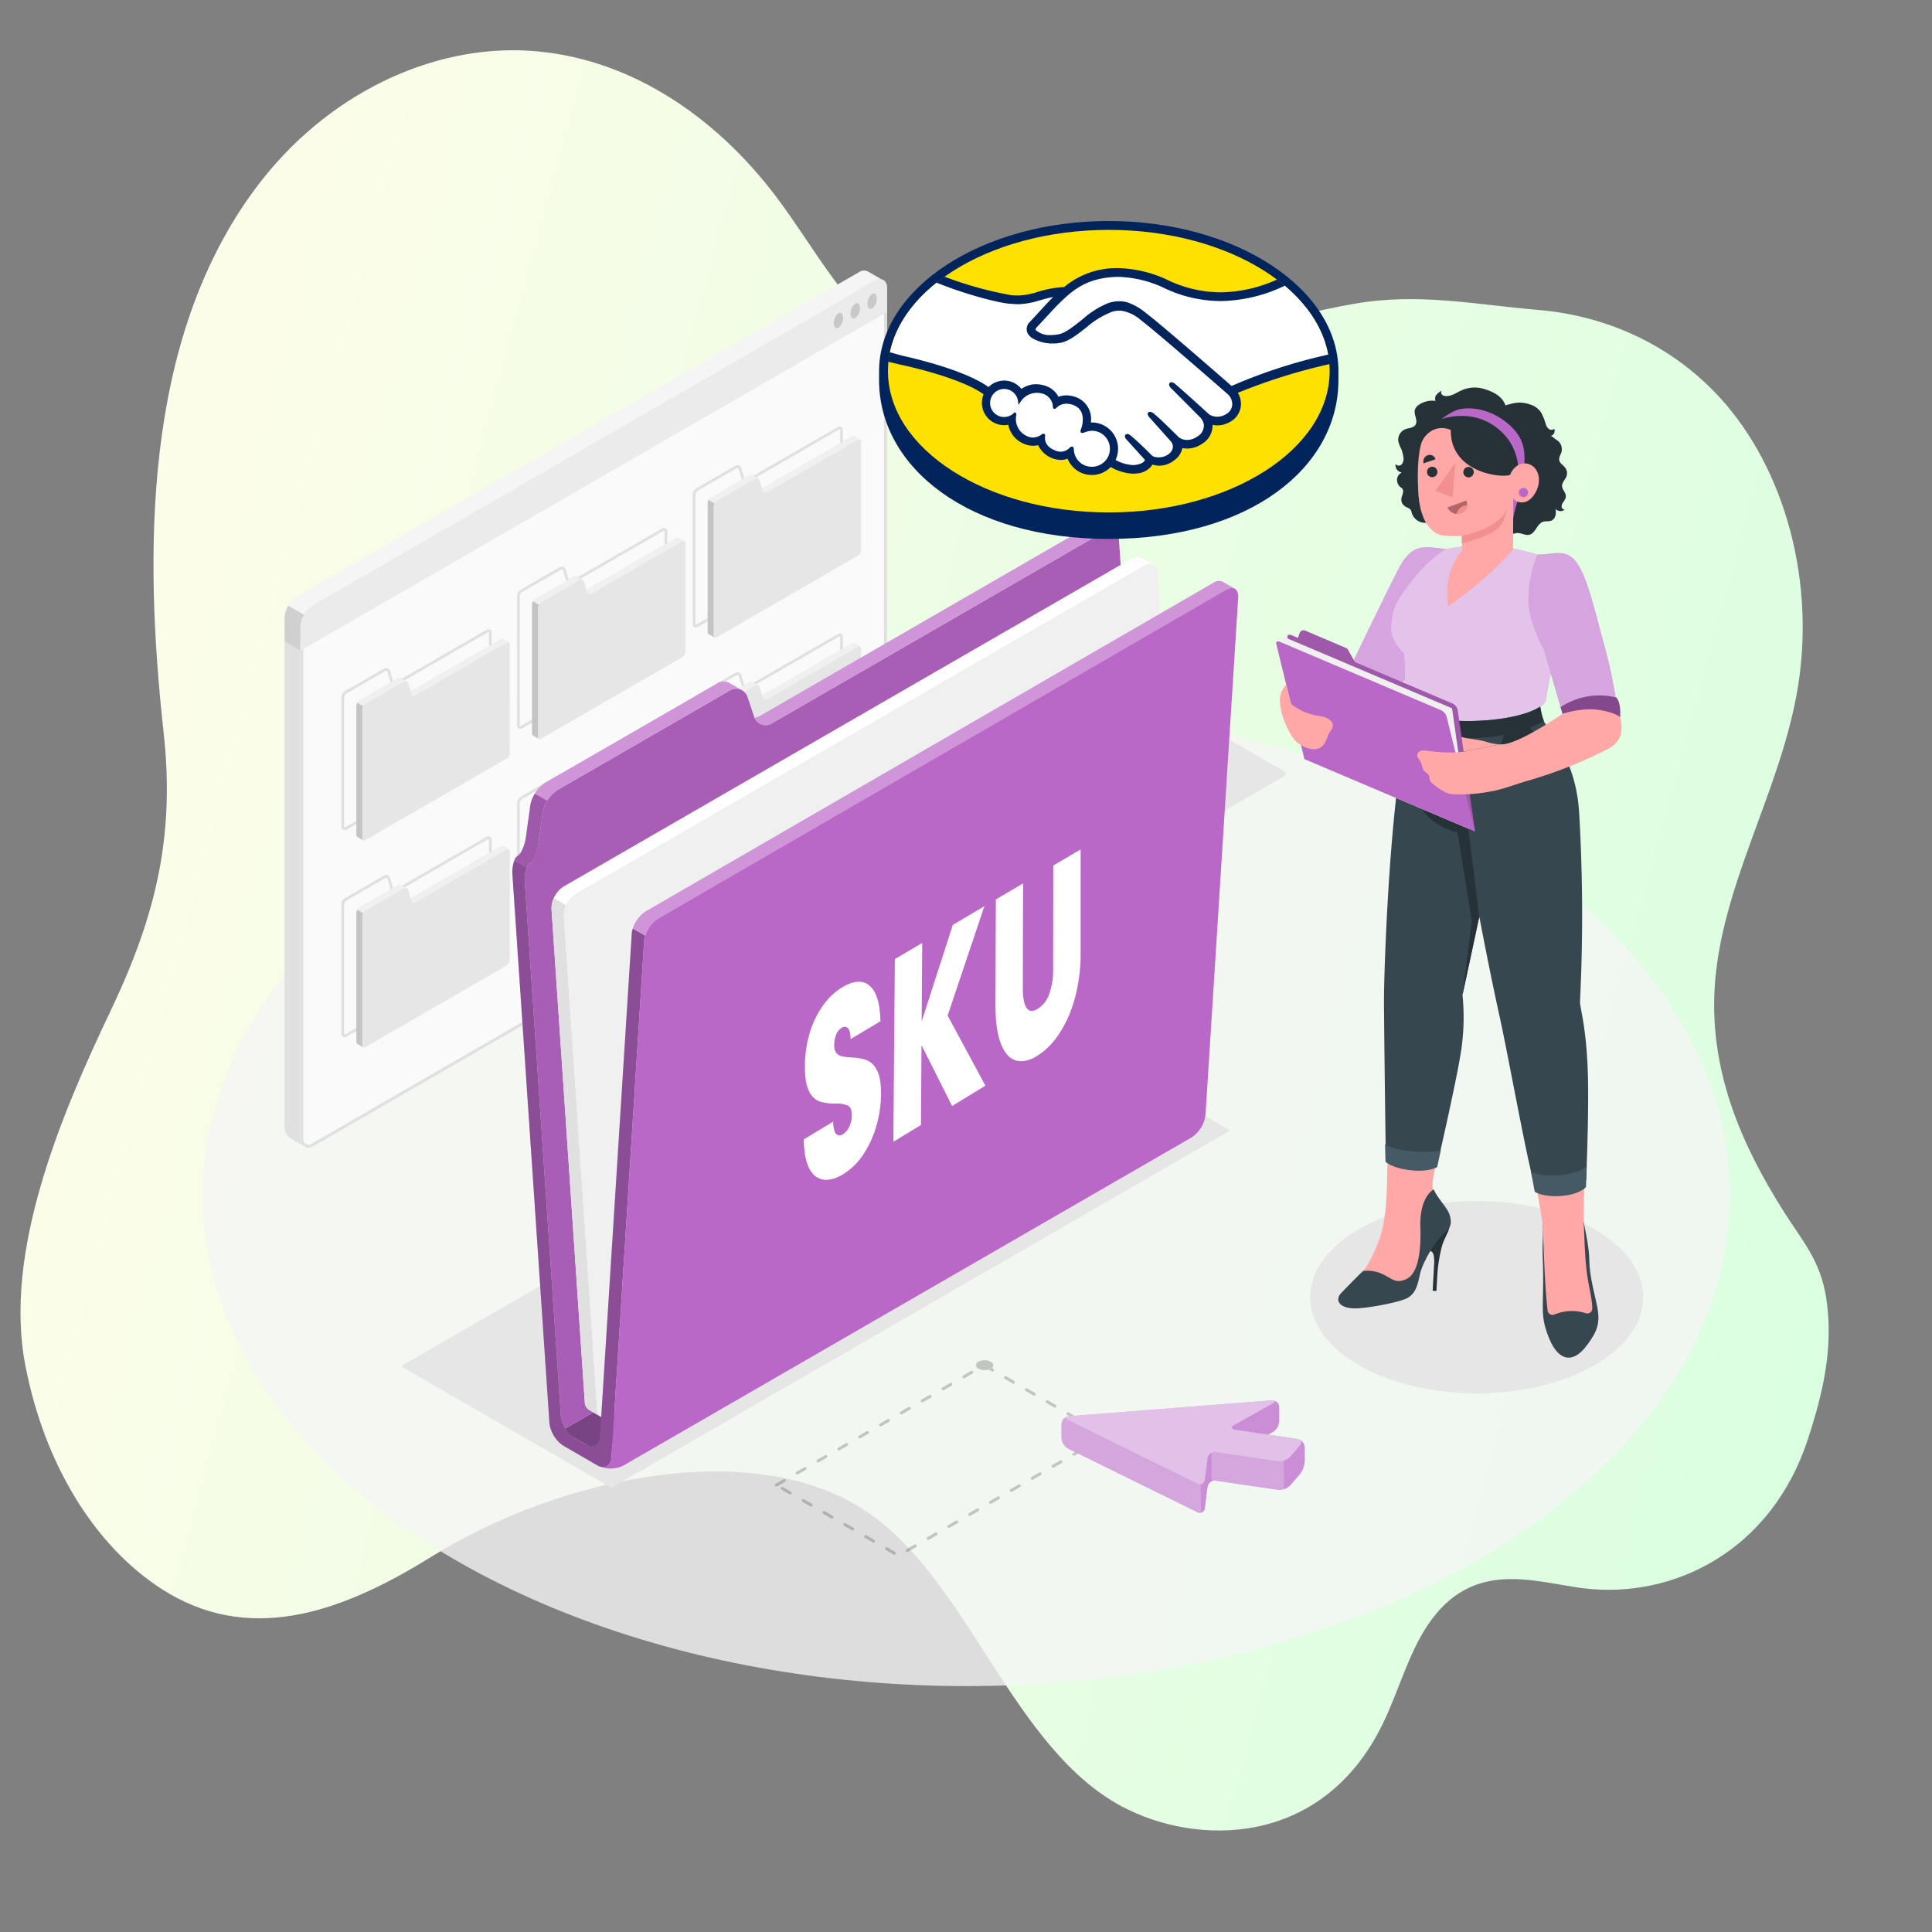 <?xml version="1.0" encoding="UTF-8"?> <svg xmlns="http://www.w3.org/2000/svg" xmlns:xlink="http://www.w3.org/1999/xlink" width="600" height="600" viewBox="0 0 600 600"><rect x="0" y="0" width="600" height="600" fill="#808080" stroke="none"/><defs><linearGradient id="linear-gradient" y1="0.5" x2="1" y2="0.5" gradientUnits="objectBoundingBox"><stop offset="0" stop-color="#dafee0"></stop><stop offset="1" stop-color="#fdfde9"></stop></linearGradient><clipPath id="clip-SKU_Duplicados"><rect width="600" height="600"></rect></clipPath></defs><g id="SKU_Duplicados" data-name="SKU Duplicados" clip-path="url(#clip-SKU_Duplicados)"><g id="Grupo_1070" data-name="Grupo 1070" transform="translate(-180.142 -9.608)"><path id="Trazado_1940" data-name="Trazado 1940" d="M711.378,370.7c-11.5-29.537-12.432-54.878-6.483-87.13,6.57-35.62,12.915-81.107-2.807-113.5-13.855-28.549-35.63-48.79-58.96-56.241-29.617-9.459-54.419,5.851-78.167,31.268C532.363,179.977,476,208.436,435.838,193c-35.089-13.487-61.023-58.424-98-67.131-25.5-6-63.526,3.559-71.731,45.585-2.151,11.02-2.067,23.032-5.552,33.3-8.063,23.761-28.491,21.5-43.787,23.643-27.626,3.875-53.318,26.09-55.315,62.751-.851,15.623-.255,29.833,5.818,43.736,4.767,10.914,11.867,15.345,19.756,22.628C203.9,373.1,220.3,392.53,225.737,419.137c6.233,30.529-3.521,62.8-1.043,94.19,2.792,35.366,21.82,67.081,46.736,83.03,19.012,12.168,40.982,15.573,61.929,11.779,19.086-3.457,36.889-4.314,55.369-12.869,22.67-10.495,43.9-25.463,66.544-36.415,22.217-10.745,46.585-20.051,69.405-11.609,17.053,6.308,30.927,21.724,46.068,33.547,25.52,19.926,56.325,29.973,85.879,23.977s57.364-29.082,70.936-63.084C749.558,486.567,731.308,421.875,711.378,370.7Z" transform="matrix(-0.966, -0.259, 0.259, -0.966, 822.155, 779.634)" fill="url(#linear-gradient)"></path><g id="Grupo_1151" data-name="Grupo 1151" transform="translate(230.271 49.664)"><g id="Floor" opacity="0.79"><ellipse id="Floor-2" data-name="Floor" cx="237.129" cy="152.37" rx="237.129" ry="152.37" transform="translate(12.871 178.834)" fill="#f5f5f5"></ellipse></g><g id="Shadows"><path id="Shadow" d="M226.54,210.113,295.332,170.4a3.322,3.322,0,0,1,3.008,0l50.17,28.964a.917.917,0,0,1,0,1.737l-68.792,39.717a3.328,3.328,0,0,1-3.008,0l-50.17-28.966A.916.916,0,0,1,226.54,210.113Z" fill="#e6e6e6"></path><path id="Shadow-2" data-name="Shadow" d="M139.732,421.978,74.39,384.253,266.57,273.3l65.343,37.725Z" fill="#e6e6e6"></path><path id="Shadow-3" data-name="Shadow" d="M371.9,341.689c-20.2,11.662-20.2,30.572,0,42.235s52.954,11.663,73.153,0,20.2-30.572,0-42.235S392.1,330.026,371.9,341.689Z" fill="#e6e6e6"></path></g><g id="Window"><g id="Window-2" data-name="Window"><g id="Window-3" data-name="Window"><g id="Grupo_1094" data-name="Grupo 1094"><path id="Trazado_2556" data-name="Trazado 2556" d="M225.3,48.961a1.59,1.59,0,0,0-.062-.351.083.083,0,0,0-.013-.075,1.294,1.294,0,0,0-.088-.339,1.727,1.727,0,0,0-.226-.489.665.665,0,0,0-.125-.2.559.559,0,0,0-.113-.138,1.167,1.167,0,0,0-.25-.251l-.026-.025a1.682,1.682,0,0,0-.326-.188,2.771,2.771,0,0,0-2.569.326L46.952,148.007a8.469,8.469,0,0,0-3.824,6.62l0,158.209v.032l0,.835a2.613,2.613,0,0,0,1.374,2.312c.055.036.114.058.168.094s.126.075.2.113a1.452,1.452,0,0,0,.327.112,2.157,2.157,0,0,0,.489.063,2.457,2.457,0,0,0,1.266-.364l.1-.057.009,0,3.644-2.1,170.8-98.675a8.446,8.446,0,0,0,3.823-6.62V49.438C225.329,49.275,225.317,49.111,225.3,48.961Z" fill="#fafafa"></path><path id="Trazado_2557" data-name="Trazado 2557" d="M223.2,47.645a1.125,1.125,0,0,1,.5.108.831.831,0,0,1,.112.059.7.7,0,0,0,.06.048.263.263,0,0,1,.066.067,1.03,1.03,0,0,0,.081.094l.028.039.028.036a.865.865,0,0,0,.071.126.794.794,0,0,1,.1.229q.011.036.024.072a.6.6,0,0,1,.033.1.941.941,0,0,0,.024.139,1.059,1.059,0,0,0,.032.14.688.688,0,0,1,.018.135c.011.126.022.262.022.4V208.574a7.548,7.548,0,0,1-3.36,5.816L50.24,313.064l-3.614,2.087-.037.02h0l-.1.056a1.618,1.618,0,0,1-.753.242h-.053a1.293,1.293,0,0,1-.288-.04.567.567,0,0,1-.11-.036c-.046-.023-.085-.046-.125-.071a1.3,1.3,0,0,0-.148-.08c-.023-.015-.046-.029-.07-.042a1.677,1.677,0,0,1-.888-1.492l0-.871,0-158.209a7.547,7.547,0,0,1,3.36-5.816L221.965,48.038a2.6,2.6,0,0,1,1.236-.393m0-.929a3.476,3.476,0,0,0-1.7.515L46.952,148.007a8.469,8.469,0,0,0-3.824,6.62l0,158.209v.032l0,.836a2.612,2.612,0,0,0,1.374,2.311c.055.036.114.058.168.094s.126.075.2.113a1.452,1.452,0,0,0,.327.112,2.157,2.157,0,0,0,.489.063h.053a2.5,2.5,0,0,0,1.213-.364l.1-.058.009,0,3.644-2.1,170.8-98.675a8.446,8.446,0,0,0,3.823-6.62V49.438c0-.163-.012-.327-.025-.477a1.59,1.59,0,0,0-.062-.351.083.083,0,0,0-.013-.075,1.294,1.294,0,0,0-.088-.339,1.727,1.727,0,0,0-.226-.489.665.665,0,0,0-.125-.2.559.559,0,0,0-.113-.138,1.167,1.167,0,0,0-.25-.251l-.026-.025a1.705,1.705,0,0,0-.325-.188,2.027,2.027,0,0,0-.875-.189Z" fill="#e0e0e0"></path></g><path id="Trazado_2558" data-name="Trazado 2558" d="M44.5,316.012l-.2-.109-4.027-2.332a4.054,4.054,0,0,1-1.986-2.962,3.614,3.614,0,0,1-.046-.555V159.178l4.887,2.859V313.7c0,.064,0,.137,0,.137a2.577,2.577,0,0,0,1.352,2.159Z" fill="#e0e0e0"></path><g id="Grupo_1095" data-name="Grupo 1095"><path id="Trazado_2559" data-name="Trazado 2559" d="M224.075,46.9a2.773,2.773,0,0,0-2.57.326L46.952,148.007a8.469,8.469,0,0,0-3.824,6.62v7.41l-4.877-2.859v-7.322a8.43,8.43,0,0,1,3.811-6.607L216.628,44.473a2.658,2.658,0,0,1,2.771-.226C220.088,44.661,223.261,46.479,224.075,46.9Z" fill="#f5f5f5"></path><path id="Trazado_2560" data-name="Trazado 2560" d="M225.321,49.412c-.015-2.413-1.717-3.388-3.817-2.176L46.95,148.011a8.445,8.445,0,0,0-3.82,6.616l0,7.415L225.321,56.87Z" fill="#ebebeb"></path><path id="Trazado_2561" data-name="Trazado 2561" d="M38.245,159.194l0-7.34a7.885,7.885,0,0,1,1.162-3.82l4.865,2.8a7.719,7.719,0,0,0-1.141,3.8l-.006,7.408Z" opacity="0.15"></path></g><g id="Grupo_1096" data-name="Grupo 1096" opacity="0.15"><path id="Trazado_2562" data-name="Trazado 2562" d="M210.265,57.257a3.831,3.831,0,0,0-1.451,3.073c0,1.234.65,1.859,1.451,1.4a3.827,3.827,0,0,0,1.452-3.072C211.717,57.419,211.067,56.794,210.265,57.257Z"></path><path id="Trazado_2563" data-name="Trazado 2563" d="M215.491,54.235a3.826,3.826,0,0,0-1.452,3.072c0,1.234.65,1.86,1.452,1.4a3.831,3.831,0,0,0,1.451-3.073C216.942,54.4,216.292,53.772,215.491,54.235Z"></path><path id="Trazado_2564" data-name="Trazado 2564" d="M220.716,51.212a3.83,3.83,0,0,0-1.451,3.073c0,1.234.65,1.859,1.451,1.4a3.827,3.827,0,0,0,1.452-3.072C222.168,51.374,221.518,50.749,220.716,51.212Z"></path></g></g></g><g id="Folders"><path id="Trazado_2565" data-name="Trazado 2565" d="M56.9,282.075a1.009,1.009,0,0,1-1.006-1.008V240.884a2.4,2.4,0,0,1,.343-1.174,2.471,2.471,0,0,1,.841-.881L69.1,231.892a1.277,1.277,0,0,1,1.294-.04,1.346,1.346,0,0,1,.625.8l.971,3.239a.489.489,0,0,0,.268.328.48.48,0,0,0,.415-.056l28.27-16.308a1.126,1.126,0,0,1,1.023-.115l.13.07a1.1,1.1,0,0,1,.464.974V254.5a2.591,2.591,0,0,1-1.188,2.057L57.4,281.939A1,1,0,0,1,56.9,282.075Zm12.892-49.531a.536.536,0,0,0-.27.082L57.506,239.56a1.639,1.639,0,0,0-.535.576,1.57,1.57,0,0,0-.228.748v40.183a.153.153,0,0,0,.079.138.157.157,0,0,0,.158,0l43.966-25.381a1.744,1.744,0,0,0,.764-1.323v-33.72a.373.373,0,0,0-.064-.255l-.053-.028a.77.77,0,0,0-.227.087L73.1,236.894a1.274,1.274,0,0,1-1.918-.762l-.971-3.239a.5.5,0,0,0-.216-.3A.4.4,0,0,0,69.793,232.544Z" fill="#e0e0e0"></path><g id="Folder"><g id="Grupo_1098" data-name="Grupo 1098"><path id="Trazado_2566" data-name="Trazado 2566" d="M108.189,224.394a.7.7,0,0,0-.268-.618h0l-.011-.006-.02-.012-1.821-1.053h0l0,0h0a.687.687,0,0,0-.686.069L77.421,238.9l-.754-2.513a.918.918,0,0,0-.408-.54l.006,0-1.839-1.061v.006a.867.867,0,0,0-.894.023l-12.015,6.935a2.157,2.157,0,0,0-.977,1.692v40.066a.7.7,0,0,0,.267.617l0,0,.019.011.008,0,1.819,1.049.02.012.014.008v0a.7.7,0,0,0,.665-.078L107.212,259.8a2.156,2.156,0,0,0,.977-1.691Z" fill="#e6e6e6"></path><g id="Grupo_1097" data-name="Grupo 1097"><path id="Trazado_2567" data-name="Trazado 2567" d="M76.239,235.831a.873.873,0,0,0-.875.041L63.35,242.806a2.074,2.074,0,0,0-.691.731l-1.831-1.06a1.95,1.95,0,0,1,.69-.731l12.014-6.935a.873.873,0,0,1,.894-.022v-.005Z" fill="#f0f0f0"></path><path id="Trazado_2568" data-name="Trazado 2568" d="M107.852,223.736a.725.725,0,0,0-.641.1L78.941,240.14a.853.853,0,0,1-1.3-.519l-.217-.722,27.958-16.129a.871.871,0,0,1,.433-.131.508.508,0,0,1,.253.064h0Z" fill="#f0f0f0"></path></g><path id="Trazado_2569" data-name="Trazado 2569" d="M62.51,285.057a.549.549,0,0,0,.1.1l-1.773-1.019-.009-.005-.018-.013a.518.518,0,0,1-.167-.19.5.5,0,0,1-.045-.112.94.94,0,0,1-.05-.316l0-40.067a1.163,1.163,0,0,1,0-.118,2.283,2.283,0,0,1,.041-.243c.009-.041.022-.081.031-.122a2.751,2.751,0,0,1,.15-.361.87.87,0,0,1,.063-.117l1.831,1.06a2,2,0,0,0-.284.961v40.067a1.048,1.048,0,0,0,.014.171.612.612,0,0,0,.018.1c0,.018.009.032.013.05s.018.045.027.063A.435.435,0,0,0,62.51,285.057Z" opacity="0.15"></path></g></g><path id="Trazado_2570" data-name="Trazado 2570" d="M111.447,250.583a1.011,1.011,0,0,1-1.006-1.008V209.391a2.4,2.4,0,0,1,.343-1.173,2.468,2.468,0,0,1,.842-.882l12.019-6.937a1.274,1.274,0,0,1,1.294-.04,1.356,1.356,0,0,1,.625.8l.97,3.239a.489.489,0,0,0,.268.328.479.479,0,0,0,.416-.056l28.269-16.309a1.123,1.123,0,0,1,1.025-.113l.129.069a1.108,1.108,0,0,1,.463.973v33.721a2.592,2.592,0,0,1-1.188,2.057l-43.966,25.38A1,1,0,0,1,111.447,250.583Zm12.892-49.531a.537.537,0,0,0-.27.081l-12.016,6.935a1.629,1.629,0,0,0-.536.575,1.57,1.57,0,0,0-.228.748v40.184a.158.158,0,0,0,.237.137l43.966-25.38a1.744,1.744,0,0,0,.764-1.323V189.288a.374.374,0,0,0-.064-.254l-.051-.027a.685.685,0,0,0-.229.086L127.642,205.4a1.275,1.275,0,0,1-1.919-.762l-.971-3.239a.5.5,0,0,0-.215-.3A.4.4,0,0,0,124.339,201.052Z" fill="#e0e0e0"></path><g id="Folder-2" data-name="Folder"><g id="Grupo_1100" data-name="Grupo 1100"><path id="Trazado_2571" data-name="Trazado 2571" d="M162.735,192.9a.694.694,0,0,0-.268-.618h0l-.011-.006-.021-.012-1.82-1.053h0l0,0h0a.687.687,0,0,0-.687.07l-27.958,16.128-.755-2.513a.912.912,0,0,0-.408-.54l.006,0-1.838-1.061v.006a.873.873,0,0,0-.9.023l-12.015,6.936a2.158,2.158,0,0,0-.977,1.691v40.067a.7.7,0,0,0,.266.616l0,0,.019.011.008.005L117.2,253.7l.02.011.015.009v0a.7.7,0,0,0,.665-.078l43.862-25.324a2.161,2.161,0,0,0,.977-1.692Z" fill="#e6e6e6"></path><g id="Grupo_1099" data-name="Grupo 1099"><path id="Trazado_2572" data-name="Trazado 2572" d="M130.785,204.339a.873.873,0,0,0-.875.04L117.9,211.313a2.08,2.08,0,0,0-.69.731l-1.832-1.06a1.973,1.973,0,0,1,.69-.731l12.015-6.934a.871.871,0,0,1,.893-.022v0Z" fill="#f0f0f0"></path><path id="Trazado_2573" data-name="Trazado 2573" d="M162.4,192.243a.732.732,0,0,0-.641.1l-28.269,16.309a.853.853,0,0,1-1.3-.519l-.216-.721,27.958-16.129a.865.865,0,0,1,.433-.131.5.5,0,0,1,.252.063h.005Z" fill="#f0f0f0"></path></g><path id="Trazado_2574" data-name="Trazado 2574" d="M117.057,253.564a.494.494,0,0,0,.1.1l-1.774-1.02-.008,0-.019-.013a.543.543,0,0,1-.166-.19.447.447,0,0,1-.046-.113.962.962,0,0,1-.049-.316l0-40.067a.917.917,0,0,1,0-.117,2.34,2.34,0,0,1,.04-.244c.009-.04.023-.081.032-.122a2.789,2.789,0,0,1,.149-.36.884.884,0,0,1,.063-.118l1.832,1.06a1.987,1.987,0,0,0-.284.961v40.068a1.059,1.059,0,0,0,.013.171.834.834,0,0,0,.018.1l.014.049c.009.023.018.046.027.064A.391.391,0,0,0,117.057,253.564Z" opacity="0.15"></path></g></g><path id="Trazado_2575" data-name="Trazado 2575" d="M165.994,219.09a1.017,1.017,0,0,1-.5-.136,1,1,0,0,1-.5-.871V177.9a2.4,2.4,0,0,1,.343-1.174,2.471,2.471,0,0,1,.841-.881l12.019-6.937a1.274,1.274,0,0,1,1.294-.04,1.344,1.344,0,0,1,.625.8l.971,3.238a.484.484,0,0,0,.268.328.47.47,0,0,0,.415-.056l28.27-16.308a1.123,1.123,0,0,1,1.023-.115l.131.07a1.111,1.111,0,0,1,.462.974v33.72a2.589,2.589,0,0,1-1.188,2.057L166.5,218.954A1,1,0,0,1,165.994,219.09Zm12.892-49.531a.54.54,0,0,0-.271.082L166.6,176.576a1.62,1.62,0,0,0-.536.575,1.558,1.558,0,0,0-.229.748v40.184a.159.159,0,0,0,.238.137l43.966-25.381a1.744,1.744,0,0,0,.764-1.323V157.8a.364.364,0,0,0-.065-.254l-.051-.028a.729.729,0,0,0-.229.087l-28.27,16.308a1.272,1.272,0,0,1-1.918-.762l-.972-3.239a.5.5,0,0,0-.215-.3A.4.4,0,0,0,178.886,169.559Z" fill="#e0e0e0"></path><g id="Folder-3" data-name="Folder"><g id="Grupo_1102" data-name="Grupo 1102"><path id="Trazado_2576" data-name="Trazado 2576" d="M217.282,161.409a.7.7,0,0,0-.268-.618h0l-.011-.006-.021-.012-1.82-1.053h0l0,0h0a.689.689,0,0,0-.687.069l-27.958,16.129-.754-2.514a.922.922,0,0,0-.408-.54l0,0-1.838-1.061v.006a.867.867,0,0,0-.894.023l-12.015,6.935a2.159,2.159,0,0,0-.977,1.692v40.067a.7.7,0,0,0,.267.616l0,0,.019.011.008,0,1.819,1.049.02.012.014.008v0a.7.7,0,0,0,.665-.078L216.3,196.819a2.159,2.159,0,0,0,.977-1.692Z" fill="#e6e6e6"></path><g id="Grupo_1101" data-name="Grupo 1101"><path id="Trazado_2577" data-name="Trazado 2577" d="M185.332,172.846a.873.873,0,0,0-.875.041l-12.014,6.934a2.074,2.074,0,0,0-.691.731l-1.832-1.06a1.96,1.96,0,0,1,.691-.731l12.014-6.934a.869.869,0,0,1,.893-.023v0Z" fill="#f0f0f0"></path><path id="Trazado_2578" data-name="Trazado 2578" d="M216.944,160.751a.73.73,0,0,0-.64.095l-28.27,16.309a.854.854,0,0,1-1.3-.519l-.216-.722,27.958-16.129a.868.868,0,0,1,.433-.131.508.508,0,0,1,.253.064h0Z" fill="#f0f0f0"></path></g><path id="Trazado_2579" data-name="Trazado 2579" d="M171.6,222.072a.523.523,0,0,0,.1.1l-1.773-1.02-.009-.005-.018-.013a.546.546,0,0,1-.212-.3.935.935,0,0,1-.05-.316l0-40.067a1.164,1.164,0,0,1,0-.118,2.282,2.282,0,0,1,.041-.243c.009-.041.022-.081.031-.122a2.889,2.889,0,0,1,.149-.361,1,1,0,0,1,.063-.117l1.832,1.06a1.984,1.984,0,0,0-.284.961V221.58a1.2,1.2,0,0,0,.013.172.778.778,0,0,0,.018.094l.014.05c.009.022.018.045.027.063A.408.408,0,0,0,171.6,222.072Z" opacity="0.15"></path></g></g></g><g id="Folders-2" data-name="Folders"><path id="Trazado_2580" data-name="Trazado 2580" d="M56.9,217.795a1.011,1.011,0,0,1-.5-.136,1,1,0,0,1-.5-.871V176.6a2.4,2.4,0,0,1,.343-1.174,2.483,2.483,0,0,1,.841-.882L69.1,167.612a1.277,1.277,0,0,1,1.294-.041,1.35,1.35,0,0,1,.625.8l.971,3.238a.484.484,0,0,0,.268.328.472.472,0,0,0,.415-.056l28.27-16.309a1.118,1.118,0,0,1,1.024-.113l.129.069a1.1,1.1,0,0,1,.464.974v33.72a2.589,2.589,0,0,1-1.188,2.057L57.4,217.659A1.014,1.014,0,0,1,56.9,217.795Zm12.892-49.531a.545.545,0,0,0-.27.081L57.506,175.28a1.635,1.635,0,0,0-.535.575,1.57,1.57,0,0,0-.228.749v40.184a.15.15,0,0,0,.079.136.148.148,0,0,0,.158,0l43.966-25.38a1.745,1.745,0,0,0,.764-1.323V156.5a.377.377,0,0,0-.064-.254l-.053-.028a.7.7,0,0,0-.228.086L73.1,172.614a1.273,1.273,0,0,1-1.918-.762l-.971-3.239a.508.508,0,0,0-.216-.3A.4.4,0,0,0,69.793,168.264Z" fill="#e0e0e0"></path><g id="Folder-4" data-name="Folder"><g id="Grupo_1104" data-name="Grupo 1104"><path id="Trazado_2581" data-name="Trazado 2581" d="M108.189,160.114a.7.7,0,0,0-.268-.618h0l-.011-.006-.02-.012-1.821-1.053h0l0,0h0a.687.687,0,0,0-.686.069L77.421,174.619l-.754-2.513a.918.918,0,0,0-.408-.54l.006,0L74.426,170.5v.006a.867.867,0,0,0-.894.023l-12.015,6.935a2.157,2.157,0,0,0-.977,1.692v40.066a.7.7,0,0,0,.267.617l0,0,.019.011.008,0,1.819,1.049.02.012.014.008v0a.7.7,0,0,0,.665-.078l43.862-25.324a2.157,2.157,0,0,0,.977-1.691Z" fill="#e6e6e6"></path><g id="Grupo_1103" data-name="Grupo 1103"><path id="Trazado_2582" data-name="Trazado 2582" d="M76.239,171.551a.873.873,0,0,0-.875.041L63.35,178.526a2.074,2.074,0,0,0-.691.731l-1.831-1.06a1.95,1.95,0,0,1,.69-.731l12.014-6.935a.873.873,0,0,1,.894-.022V170.5Z" fill="#f0f0f0"></path><path id="Trazado_2583" data-name="Trazado 2583" d="M107.852,159.456a.727.727,0,0,0-.641.094l-28.27,16.31a.853.853,0,0,1-1.3-.519l-.217-.722,27.958-16.129a.871.871,0,0,1,.433-.131.518.518,0,0,1,.253.063h0Z" fill="#f0f0f0"></path></g><path id="Trazado_2584" data-name="Trazado 2584" d="M62.51,220.777a.548.548,0,0,0,.1.1l-1.773-1.019-.009,0-.018-.013a.519.519,0,0,1-.167-.19.5.5,0,0,1-.045-.112.94.94,0,0,1-.05-.316l0-40.067a1.164,1.164,0,0,1,0-.118,2.284,2.284,0,0,1,.041-.243c.009-.041.022-.082.031-.122a2.751,2.751,0,0,1,.15-.361.87.87,0,0,1,.063-.117l1.831,1.06a2,2,0,0,0-.284.961v40.067a1.048,1.048,0,0,0,.014.171.612.612,0,0,0,.018.1c0,.018.009.032.013.05s.018.045.027.063A.434.434,0,0,0,62.51,220.777Z" opacity="0.15"></path></g></g><path id="Trazado_2585" data-name="Trazado 2585" d="M111.447,186.3a1.009,1.009,0,0,1-1.006-1.007V145.111a2.4,2.4,0,0,1,.344-1.173,2.458,2.458,0,0,1,.841-.882l12.019-6.937a1.277,1.277,0,0,1,1.293-.041,1.355,1.355,0,0,1,.626.8l.97,3.238a.432.432,0,0,0,.684.273l28.269-16.309a1.127,1.127,0,0,1,1.024-.114l.131.07a1.112,1.112,0,0,1,.462.973v33.721a2.592,2.592,0,0,1-1.188,2.057L111.95,186.167A1.012,1.012,0,0,1,111.447,186.3Zm12.892-49.531a.536.536,0,0,0-.27.082l-12.016,6.935a1.629,1.629,0,0,0-.536.575,1.57,1.57,0,0,0-.228.748v40.184a.158.158,0,0,0,.238.137l43.965-25.38a1.747,1.747,0,0,0,.764-1.323V125.008a.366.366,0,0,0-.064-.254l-.051-.027a.685.685,0,0,0-.229.086l-28.27,16.309a1.329,1.329,0,0,1-1.151.11,1.314,1.314,0,0,1-.768-.872l-.971-3.239a.5.5,0,0,0-.215-.3A.4.4,0,0,0,124.339,136.771Z" fill="#e0e0e0"></path><g id="Folder-5" data-name="Folder"><g id="Grupo_1106" data-name="Grupo 1106"><path id="Trazado_2586" data-name="Trazado 2586" d="M162.735,128.621a.694.694,0,0,0-.268-.618h0l-.011-.006-.021-.012-1.82-1.053h0l0,0h0a.687.687,0,0,0-.687.07l-27.958,16.128-.755-2.513a.912.912,0,0,0-.408-.54l.006,0-1.838-1.061v.006a.871.871,0,0,0-.9.023l-12.015,6.936a2.158,2.158,0,0,0-.977,1.691v40.067a.7.7,0,0,0,.266.616l0,0,.019.011.008.005,1.819,1.049.02.011.015.009v0a.7.7,0,0,0,.665-.078l43.862-25.324a2.16,2.16,0,0,0,.977-1.692Z" fill="#e6e6e6"></path><g id="Grupo_1105" data-name="Grupo 1105"><path id="Trazado_2587" data-name="Trazado 2587" d="M130.785,140.059a.873.873,0,0,0-.875.04L117.9,147.033a2.08,2.08,0,0,0-.69.731l-1.832-1.06a1.973,1.973,0,0,1,.69-.731l12.015-6.934a.874.874,0,0,1,.893-.023v0Z" fill="#f0f0f0"></path><path id="Trazado_2588" data-name="Trazado 2588" d="M162.4,127.963a.732.732,0,0,0-.641.1l-28.269,16.309a.853.853,0,0,1-1.3-.519l-.216-.721L159.926,127a.865.865,0,0,1,.433-.131.5.5,0,0,1,.252.063h.005Z" fill="#f0f0f0"></path></g><path id="Trazado_2589" data-name="Trazado 2589" d="M117.057,189.284a.494.494,0,0,0,.1.1l-1.774-1.02s0,0-.008,0l-.019-.013a.543.543,0,0,1-.166-.19.447.447,0,0,1-.046-.113.962.962,0,0,1-.049-.316l0-40.067a.909.909,0,0,1,0-.117,2.34,2.34,0,0,1,.04-.244c.009-.04.023-.081.032-.122a2.8,2.8,0,0,1,.149-.361.937.937,0,0,1,.063-.117l1.832,1.06a1.987,1.987,0,0,0-.284.961v40.067a1.063,1.063,0,0,0,.013.172.8.8,0,0,0,.018.1l.014.049c.009.023.018.045.027.063A.383.383,0,0,0,117.057,189.284Z" opacity="0.15"></path></g></g><path id="Trazado_2590" data-name="Trazado 2590" d="M165.994,154.81a1.009,1.009,0,0,1-1.006-1.007V113.619a2.391,2.391,0,0,1,.343-1.174,2.463,2.463,0,0,1,.841-.881l12.019-6.937a1.272,1.272,0,0,1,1.294-.041,1.349,1.349,0,0,1,.625.8l.971,3.238a.431.431,0,0,0,.683.272l28.27-16.309a1.118,1.118,0,0,1,1.024-.113l.13.069a1.111,1.111,0,0,1,.462.974v33.72a2.589,2.589,0,0,1-1.188,2.057L166.5,154.674A1,1,0,0,1,165.994,154.81Zm12.892-49.531a.545.545,0,0,0-.27.081L166.6,112.295a1.632,1.632,0,0,0-.536.576,1.561,1.561,0,0,0-.229.748V153.8a.153.153,0,0,0,.08.137.152.152,0,0,0,.158,0l43.966-25.38a1.747,1.747,0,0,0,.764-1.324V93.516a.368.368,0,0,0-.064-.254l-.05-.027a.628.628,0,0,0-.231.085l-28.27,16.309a1.33,1.33,0,0,1-1.151.11,1.311,1.311,0,0,1-.767-.871l-.972-3.24a.5.5,0,0,0-.215-.3A.4.4,0,0,0,178.886,105.279Z" fill="#e0e0e0"></path><g id="Folder-6" data-name="Folder"><g id="Grupo_1108" data-name="Grupo 1108"><path id="Trazado_2591" data-name="Trazado 2591" d="M217.282,97.129a.7.7,0,0,0-.268-.618h0l-.011-.006-.021-.012-1.82-1.053h0l0,0h0a.689.689,0,0,0-.687.069l-27.958,16.129-.754-2.514a.922.922,0,0,0-.408-.54l0,0-1.838-1.061v.006a.867.867,0,0,0-.894.023l-12.015,6.935a2.157,2.157,0,0,0-.977,1.692V156.24a.7.7,0,0,0,.267.617l0,0,.019.011.008,0,1.819,1.049.02.012.014.008v0a.7.7,0,0,0,.665-.078L216.3,132.538a2.155,2.155,0,0,0,.977-1.691Z" fill="#e6e6e6"></path><g id="Grupo_1107" data-name="Grupo 1107"><path id="Trazado_2592" data-name="Trazado 2592" d="M185.332,108.566a.873.873,0,0,0-.875.041l-12.014,6.934a2.074,2.074,0,0,0-.691.731l-1.832-1.06a1.96,1.96,0,0,1,.691-.731l12.014-6.934a.869.869,0,0,1,.893-.023v0Z" fill="#f0f0f0"></path><path id="Trazado_2593" data-name="Trazado 2593" d="M216.944,96.471a.732.732,0,0,0-.64.094l-28.27,16.31a.854.854,0,0,1-1.3-.519l-.216-.722L214.472,95.5a.868.868,0,0,1,.433-.131.508.508,0,0,1,.253.064h0Z" fill="#f0f0f0"></path></g><path id="Trazado_2594" data-name="Trazado 2594" d="M171.6,157.792a.523.523,0,0,0,.1.1l-1.773-1.02-.009,0-.018-.014a.519.519,0,0,1-.167-.19.5.5,0,0,1-.045-.112.94.94,0,0,1-.05-.316l0-40.067a1.164,1.164,0,0,1,0-.118,2.282,2.282,0,0,1,.041-.243c.009-.041.022-.082.031-.122a2.888,2.888,0,0,1,.149-.361,1,1,0,0,1,.063-.117l1.832,1.06a1.984,1.984,0,0,0-.284.961V157.3a1.175,1.175,0,0,0,.013.171.757.757,0,0,0,.018.1l.014.05c.009.022.018.045.027.063A.408.408,0,0,0,171.6,157.792Z" opacity="0.15"></path></g></g></g></g><g id="Folder-7" data-name="Folder"><g id="Folder-8" data-name="Folder"><g id="Grupo_1115" data-name="Grupo 1115"><g id="Grupo_1109" data-name="Grupo 1109"><path id="Trazado_2595" data-name="Trazado 2595" d="M135.888,410.882l-11.531-6.657L308.851,297.707l11.53,6.658Z" fill="#ba68c8"></path><path id="Trazado_2596" data-name="Trazado 2596" d="M135.888,410.882l-11.531-6.657L308.851,297.707l11.53,6.658Z" opacity="0.35"></path></g><g id="Grupo_1110" data-name="Grupo 1110"><path id="Trazado_2597" data-name="Trazado 2597" d="M308.532,292.987a8.292,8.292,0,0,1-3.776,7.087l-163.86,94.6-4.135,2.385-11.279,6.51a9.256,9.256,0,0,1-1.448-4.06l-11.184-165.7a12.288,12.288,0,0,1-.01-1.448c.01-.133.019-.265.029-.388s.019-.237.028-.35.029-.218.047-.313c.019-.132.038-.265.067-.388.047-.265.1-.511.17-.747.019-.076.038-.142.057-.218.028-.094.056-.18.085-.265.019-.066.123-.331.151-.4a2.713,2.713,0,0,1,.975-1.315c1.069-.615,2.214-3.208,2.574-5.8l1.381-9.926a10.909,10.909,0,0,1,4.75-7.049l53.3-30.771a3.722,3.722,0,0,1,5.612,2.11l1.977,5.9a3.724,3.724,0,0,0,5.611,2.119l103.274-59.617c2.261-1.315,4.239-.256,4.419,2.346Z" fill="#ba68c8"></path><path id="Trazado_2598" data-name="Trazado 2598" d="M308.532,292.987a8.292,8.292,0,0,1-3.776,7.087l-163.86,94.6-4.135,2.385-11.279,6.51a9.256,9.256,0,0,1-1.448-4.06l-11.184-165.7a12.288,12.288,0,0,1-.01-1.448c.01-.133.019-.265.029-.388s.019-.237.028-.35.029-.218.047-.313c.019-.132.038-.265.067-.388.047-.265.1-.511.17-.747.019-.076.038-.142.057-.218.028-.094.056-.18.085-.265.019-.066.123-.331.151-.4a2.713,2.713,0,0,1,.975-1.315c1.069-.615,2.214-3.208,2.574-5.8l1.381-9.926a10.909,10.909,0,0,1,4.75-7.049l53.3-30.771a3.722,3.722,0,0,1,5.612,2.11l1.977,5.9a3.724,3.724,0,0,0,5.611,2.119l103.274-59.617c2.261-1.315,4.239-.256,4.419,2.346Z" opacity="0.1"></path></g><g id="Grupo_1114" data-name="Grupo 1114"><g id="Grupo_1111" data-name="Grupo 1111"><path id="Trazado_2599" data-name="Trazado 2599" d="M295.872,124.615a2.841,2.841,0,0,0-2.413.057,2.3,2.3,0,0,0-.265.123c-.085.038-.18.1-.265.142L189.655,184.554a4.6,4.6,0,0,1-.861.388c-.123.038-.255.076-.378.1a.453.453,0,0,1-.114.019,3.636,3.636,0,0,1-4.059-2.2,4.3,4.3,0,0,0,1.571-.53l103.273-59.627a2.986,2.986,0,0,1,3.037-.255C292.531,122.685,295.323,124.3,295.872,124.615Z" fill="#ba68c8"></path><path id="Trazado_2600" data-name="Trazado 2600" d="M295.872,124.615a2.841,2.841,0,0,0-2.413.057,2.3,2.3,0,0,0-.265.123c-.085.038-.18.1-.265.142L189.655,184.554a4.6,4.6,0,0,1-.861.388c-.123.038-.255.076-.378.1a.453.453,0,0,1-.114.019,3.636,3.636,0,0,1-4.059-2.2,4.3,4.3,0,0,0,1.571-.53l103.273-59.627a2.986,2.986,0,0,1,3.037-.255C292.531,122.685,295.323,124.3,295.872,124.615Z" fill="#fff" opacity="0.3"></path></g><g id="Grupo_1112" data-name="Grupo 1112"><path id="Trazado_2601" data-name="Trazado 2601" d="M176.446,172.1a3.743,3.743,0,0,0-3.832.1L119.3,202.977a10.22,10.22,0,0,0-3.318,3.434l3.845,2.219a10.216,10.216,0,0,1,3.324-3.429l53.3-30.771a.323.323,0,0,1,.086-.038,3.737,3.737,0,0,1,3.774-.077C180.1,174.192,177.064,172.455,176.446,172.1Z" fill="#ba68c8"></path><path id="Trazado_2602" data-name="Trazado 2602" d="M176.446,172.1a3.743,3.743,0,0,0-3.832.1L119.3,202.977a10.22,10.22,0,0,0-3.318,3.434l3.845,2.219a10.216,10.216,0,0,1,3.324-3.429l53.3-30.771a.323.323,0,0,1,.086-.038,3.737,3.737,0,0,1,3.774-.077C180.1,174.192,177.064,172.455,176.446,172.1Z" fill="#fff" opacity="0.3"></path></g><g id="Grupo_1113" data-name="Grupo 1113"><path id="Trazado_2603" data-name="Trazado 2603" d="M114.563,210.036l-1.382,9.926c-.36,2.583-1.514,5.186-2.574,5.791a2.711,2.711,0,0,0-.974,1.315l3.841,2.224c.01-.028.133-.284.18-.379l.114-.2a1.993,1.993,0,0,1,.681-.738c1.069-.615,2.214-3.208,2.574-5.8l1.381-9.926a9.693,9.693,0,0,1,1.426-3.62l-3.845-2.219A9.717,9.717,0,0,0,114.563,210.036Z" fill="#ba68c8"></path><path id="Trazado_2604" data-name="Trazado 2604" d="M114.563,210.036l-1.382,9.926c-.36,2.583-1.514,5.186-2.574,5.791a2.711,2.711,0,0,0-.974,1.315l3.841,2.224c.01-.028.133-.284.18-.379l.114-.2a1.993,1.993,0,0,1,.681-.738c1.069-.615,2.214-3.208,2.574-5.8l1.381-9.926a9.693,9.693,0,0,1,1.426-3.62l-3.845-2.219A9.717,9.717,0,0,0,114.563,210.036Z" opacity="0.15"></path></g></g></g><g id="Grupo_1116" data-name="Grupo 1116"><path id="Trazado_2605" data-name="Trazado 2605" d="M309.49,138.027a3.077,3.077,0,0,0-1.369-2.611c-.681-.388-3.158-1.825-3.84-2.218a3.017,3.017,0,0,0-3.05.255l-176.3,101.786a8.3,8.3,0,0,0-3.779,7.086l10.319,152.888a3.086,3.086,0,0,0,1.351,2.6c.684.4,3.174,1.833,3.854,2.226a3.013,3.013,0,0,0,3.054-.252L316.031,298a8.3,8.3,0,0,0,3.778-7.087Z" fill="#fff"></path><path id="Trazado_2606" data-name="Trazado 2606" d="M136.676,400.043c-.681-.4-3.17-1.835-3.851-2.233a3.077,3.077,0,0,1-1.353-2.6L121.149,242.326a7.4,7.4,0,0,1,.719-3.463l3.832,2.214a7.378,7.378,0,0,0-.7,3.463l10.314,152.892A3.066,3.066,0,0,0,136.676,400.043Z" fill="#e0e0e0"></path><path id="Trazado_2607" data-name="Trazado 2607" d="M128.775,237.458l176.3-101.786c2.263-1.306,4.24-.252,4.416,2.355l10.319,152.887A8.3,8.3,0,0,1,316.031,298l-176.3,101.786c-2.262,1.306-4.239.252-4.415-2.355L125,244.544A8.294,8.294,0,0,1,128.775,237.458Z" fill="#f0f0f0"></path></g><g id="Grupo_1119" data-name="Grupo 1119"><g id="Grupo_1117" data-name="Grupo 1117"><path id="Trazado_2608" data-name="Trazado 2608" d="M146.055,250.066l-9.869,156.1c-.164,2.607-2.132,3.662-4.4,2.356l-3.337-1.926a9.912,9.912,0,0,1-4.416-7.086L112.85,233.8a10.481,10.481,0,0,1,.628-4.514l-3.844-2.219a10.5,10.5,0,0,0-.628,4.514L120.5,401.9a9.912,9.912,0,0,0,4.416,7.086l10.443,6.029c2.262,1.306,4.231.251,4.4-2.356L149.9,252.285a7.32,7.32,0,0,1,.353-1.773L146.4,248.3A7.339,7.339,0,0,0,146.055,250.066Z" fill="#ba68c8"></path><path id="Trazado_2609" data-name="Trazado 2609" d="M146.055,250.066l-9.869,156.1c-.164,2.607-2.132,3.662-4.4,2.356l-3.337-1.926a9.912,9.912,0,0,1-4.416-7.086L112.85,233.8a10.481,10.481,0,0,1,.628-4.514l-3.844-2.219a10.5,10.5,0,0,0-.628,4.514L120.5,401.9a9.912,9.912,0,0,0,4.416,7.086l10.443,6.029c2.262,1.306,4.231.251,4.4-2.356L149.9,252.285a7.32,7.32,0,0,1,.353-1.773L146.4,248.3A7.339,7.339,0,0,0,146.055,250.066Z" opacity="0.25"></path></g><g id="Grupo_1118" data-name="Grupo 1118"><path id="Trazado_2610" data-name="Trazado 2610" d="M333.238,142.726a2.879,2.879,0,0,0-2.621.388l-.047.028L154.295,245.189a9.991,9.991,0,0,0-4.041,5.327L146.4,248.3a10.046,10.046,0,0,1,4.04-5.328L326.766,140.909a2.774,2.774,0,0,1,2.772-.322C329.832,140.758,332.557,142.338,333.238,142.726Z" fill="#ba68c8"></path><path id="Trazado_2611" data-name="Trazado 2611" d="M333.238,142.726a2.879,2.879,0,0,0-2.621.388l-.047.028L154.295,245.189a9.991,9.991,0,0,0-4.041,5.327L146.4,248.3a10.046,10.046,0,0,1,4.04-5.328L326.766,140.909a2.774,2.774,0,0,1,2.772-.322C329.832,140.758,332.557,142.338,333.238,142.726Z" fill="#fff" opacity="0.3"></path></g><path id="Trazado_2612" data-name="Trazado 2612" d="M154.295,245.189a9.9,9.9,0,0,0-4.4,7.1L139.751,412.728c-.18,2.375-1.873,3.426-3.9,2.536a8.7,8.7,0,0,0,3.69.738,8.308,8.308,0,0,0,3.993-.955l176.323-101.82a9.854,9.854,0,0,0,4.395-7.087l10.158-160.661c.16-2.611-1.534-3.668-3.8-2.362Z" fill="#ba68c8"></path></g></g><g id="Grupo_1120" data-name="Grupo 1120" transform="translate(-5 5)"><path id="Trazado_2613" data-name="Trazado 2613" d="M208.043,320.173q-3.4-2.661-3.553-11.379l9.118-5.5q.1,2.922.913,3.8t2.125.082A5.331,5.331,0,0,0,218.6,304.9a7.924,7.924,0,0,0,.794-3.5q.024-2.507-1.227-3.122a9.855,9.855,0,0,0-4.066-.61,15.956,15.956,0,0,1-4.82-.691,6.062,6.062,0,0,1-3.164-3.189q-1.331-2.556-1.266-8.013a35.643,35.643,0,0,1,1.589-10.361,28.516,28.516,0,0,1,4.149-8.39,20.079,20.079,0,0,1,5.922-5.513q5.335-3.148,8.481-.388t3.294,11l-9.263,5.522q-.017-2.563-.808-3.38a1.521,1.521,0,0,0-2.051-.069,4.129,4.129,0,0,0-1.576,1.984,8.568,8.568,0,0,0-.64,3.363,3.558,3.558,0,0,0,.644,2.4,3.141,3.141,0,0,0,1.654,1.026,17.056,17.056,0,0,0,2.937.378,16.093,16.093,0,0,1,4.775.8,6.31,6.31,0,0,1,3.221,3.125q1.344,2.441,1.3,7.438a36.727,36.727,0,0,1-1.455,9.943,31.509,31.509,0,0,1-4.035,8.795,19.938,19.938,0,0,1-6.167,6.09Q211.444,322.821,208.043,320.173Z" fill="#fff"></path><path id="Trazado_2614" data-name="Trazado 2614" d="M250.545,298.422l-9.492-18.886-.173,24.778-8.571,5.225.461-56.737,8.5-5.021-.17,24.377,9.671-29.987,9.8-5.789-11.4,33.965,11.725,21.758Z" fill="#fff"></path><path id="Trazado_2615" data-name="Trazado 2615" d="M272.6,229.286l-.083,32.361q-.012,4.51,1.138,6.265t3.507.327a8.756,8.756,0,0,0,3.561-4.635,21.811,21.811,0,0,0,1.208-7.62l.039-32.231,8.5-5.021v32.112a52.582,52.582,0,0,1-1.791,14.08,37.8,37.8,0,0,1-4.877,11.061,22.629,22.629,0,0,1-6.846,6.89q-3.762,2.293-6.706,1.361t-4.605-5.312q-1.662-4.38-1.632-12.164l.123-32.479Z" fill="#fff"></path></g></g><g id="Character"><g id="Character-2" data-name="Character"><g id="Top"><g id="Grupo_1131" data-name="Grupo 1131"><g id="Grupo_1130" data-name="Grupo 1130"><path id="Trazado_2630" data-name="Trazado 2630" d="M399.889,130.526c-7.169-.565-11.113-2.546-15.414,5.567-4.428,8.353-13.8,28.208-16.859,34.375.683,3.722,9.245,8.41,13.163,7.323S396.586,150.1,396.586,150.1Z" fill="#ba68c8"></path><path id="Trazado_2631" data-name="Trazado 2631" d="M399.889,130.526c-7.689-.537-11.113-2.546-15.414,5.567-4.428,8.353-13.8,28.208-16.859,34.375.683,3.722,9.245,8.41,13.163,7.323S396.586,150.1,396.586,150.1Z" fill="#fff" opacity="0.4"></path></g></g><g id="Grupo_1132" data-name="Grupo 1132"><path id="Trazado_2632" data-name="Trazado 2632" d="M427.809,132.315a72.179,72.179,0,0,0-13.7-2.825,61.952,61.952,0,0,0-15.395,1.021,39.949,39.949,0,0,0-9.923,9.2c-5.264,6.657-6.9,9.518-6.9,15.388,0,4.208,4.019,7.934,4.019,7.934.3,4.134.211,9.12.153,11.745-.065,2.929-.354,4.088,1.289,5.344h0c4.724,5.946,31.523,6.711,40.84-.744a3.3,3.3,0,0,0,1.915-2.868c.426-2.864,1.157-6.352,1.432-7.7,1.255-6.16,3.325-12.631,4.345-17.025C438.969,138.5,430.145,133.116,427.809,132.315Z" fill="#ba68c8"></path><path id="Trazado_2633" data-name="Trazado 2633" d="M427.809,132.315a72.179,72.179,0,0,0-13.7-2.825,61.952,61.952,0,0,0-15.395,1.021,39.949,39.949,0,0,0-9.923,9.2c-5.264,6.657-6.9,9.518-6.9,15.388,0,4.208,4.019,7.934,4.019,7.934.3,4.134.211,9.12.153,11.745-.065,2.929-.354,4.088,1.289,5.344h0c4.724,5.946,31.523,6.711,40.84-.744a3.3,3.3,0,0,0,1.915-2.868c.426-2.864,1.157-6.352,1.432-7.7,1.255-6.16,3.325-12.631,4.345-17.025C438.969,138.5,430.145,133.116,427.809,132.315Z" fill="#fff" opacity="0.6"></path></g><path id="Trazado_2634" data-name="Trazado 2634" d="M403.84,81.14c-1.53.674-2.773,1.669-4.51,1.795a2.2,2.2,0,0,1-1.476-.3.986.986,0,0,1-.278-1.347,5.377,5.377,0,0,0-1.6,1.252,1.826,1.826,0,0,0-.277,1.914,7.4,7.4,0,0,0-5.071,1.136A3.064,3.064,0,0,0,389.3,87.12c-.489,1.558,1.05,3.408.152,4.771-.652.99-2.091.932-3.194,1.366A3.531,3.531,0,0,0,384.135,97a10.131,10.131,0,0,0,.852,2.257,9.478,9.478,0,0,1,.713,2.61,2.841,2.841,0,0,1-.447,2.2,1.256,1.256,0,0,1-1.964,0,2.284,2.284,0,0,0,1.944,2.621,2.568,2.568,0,0,0-1.46,1.81,2.932,2.932,0,0,0,.7,2.435c.241.3.577.429.821.685.783.825-.065,2.144-.186,3.038a2.64,2.64,0,0,0,.281,1.7,3.428,3.428,0,0,0,1.553,1.223,2.263,2.263,0,0,1,1.111.818,2.752,2.752,0,0,1,.207.675,4.356,4.356,0,0,0,3.714,3.215,11.943,11.943,0,0,0,2.377-.152,14.639,14.639,0,0,1,4.4-.015,17.725,17.725,0,0,0,4.946.5c1.233-.071,2.463-.217,3.7-.229a23.164,23.164,0,0,1,3.53.436c.779.109,1.333-.048,2.009.45.82.606,1.337,1.544,2.146,2.168a3.954,3.954,0,0,0,3.054.754,19.272,19.272,0,0,1,2.9-.738c1.3-.02,2.572.869,3.831.536,1.908-.5,2.324-3.36,4.192-3.994.864-.293,1.864-.028,2.689-.417a2.339,2.339,0,0,0,1.192-1.563A4.737,4.737,0,0,0,432.94,118a2.171,2.171,0,0,0,2.909.21.952.952,0,0,1-1-.9,2.274,2.274,0,0,1,.481-1.4,4.948,4.948,0,0,0,.741-1.312c.424-1.488-1-2.355-1.085-3.678-.068-1.113.974-2.025,1.353-2.984a2.856,2.856,0,0,0-.348-2.69c-.607-.823-1.685-1.365-1.878-2.369-.172-.9.452-1.732.7-2.61a3.368,3.368,0,0,0-.794-3.111,7.072,7.072,0,0,0-1.21-.9c-.365-.264-.953-.952-1.474-.891a1.645,1.645,0,0,0,1.218-2.261,1.308,1.308,0,0,1-1.569.116,2.544,2.544,0,0,1-.995-1.335,17.8,17.8,0,0,0-1.456-3.729,6.15,6.15,0,0,0-3.452-2.585c-2.967-1.014-4.812-.6-7.677.271-1.02-2.943-3.936-4.336-6.932-5.188A9.916,9.916,0,0,0,403.84,81.14Z" fill="#263238"></path><g id="Grupo_1141" data-name="Grupo 1141"><g id="Grupo_1133" data-name="Grupo 1133"><path id="Trazado_2635" data-name="Trazado 2635" d="M419.552,122.646c.535-5.215,2.784-9.277,3.452-15.472s.882-10.862-4.882-15.708c-5.829-4.9-11.9-5.012-14.645-4.493s-5.891,3.094-5.891,3.094Z" fill="#ba68c8"></path><path id="Trazado_2636" data-name="Trazado 2636" d="M390.215,105.985c-7.11-4.524-2.824-17.583,7.371-15.918,0,0,9.05-3.367,16.91,2.56a17.954,17.954,0,0,1,4.429,4.78,16.813,16.813,0,0,1,1.974,12.841l-1.074,4.518-.234,6.892Z" fill="#263238"></path></g><g id="Grupo_1135" data-name="Grupo 1135"><path id="Trazado_2637" data-name="Trazado 2637" d="M394.77,93.579a7.173,7.173,0,0,0-3.693,4.763c-.709,2.853-1.116,7.469-.746,14.356.472,8.753,3.789,13.123,8.027,13.605a32.419,32.419,0,0,0,5.495.047l.09,4.692s-6.238,5.744-4.261,17.3c14.864-10.853,20.088-17.773,20.088-17.773l.055-15.8c.63,1.022,3.7,2.4,6.116-.684,2.84-3.628,2.2-7.957-.321-9.551-2.616-1.651-5.611-.084-6.766,2.874-2.721,1.133-18.662-.773-18.416-13.893A6.371,6.371,0,0,0,394.77,93.579Z" fill="#ffa8a7"></path><path id="Trazado_2638" data-name="Trazado 2638" d="M424.427,112.7a1.437,1.437,0,1,1-1.626-1.211A1.428,1.428,0,0,1,424.427,112.7Z" fill="#ba68c8"></path><g id="Grupo_1134" data-name="Grupo 1134"><path id="Trazado_2639" data-name="Trazado 2639" d="M403.853,126.35c8.42-1.816,13.144-5.235,14.006-8.643,0,0-.533,4.456-2.9,6.423-3.315,2.757-11.063,4.546-11.063,4.546Z" fill="#f28f8f"></path></g></g><g id="Grupo_1140" data-name="Grupo 1140"><g id="Grupo_1136" data-name="Grupo 1136"><path id="Trazado_2640" data-name="Trazado 2640" d="M399.395,117.544l5.875-2.168a2.979,2.979,0,0,1-1.726,3.981A3.3,3.3,0,0,1,399.395,117.544Z" fill="#b16668"></path></g><path id="Trazado_2641" data-name="Trazado 2641" d="M402.2,119.537a3.2,3.2,0,0,0,1.341-.18,2.961,2.961,0,0,0,1.939-2.517A3.607,3.607,0,0,0,402.2,119.537Z" fill="#f28f8f"></path><path id="Trazado_2642" data-name="Trazado 2642" d="M407.567,106.566a1.62,1.62,0,1,1-1.619-1.607A1.613,1.613,0,0,1,407.567,106.566Z" fill="#263238"></path><path id="Trazado_2643" data-name="Trazado 2643" d="M396.274,106.5a1.619,1.619,0,1,1-1.619-1.607A1.613,1.613,0,0,1,396.274,106.5Z" fill="#263238"></path><g id="Grupo_1137" data-name="Grupo 1137"><path id="Trazado_2644" data-name="Trazado 2644" d="M401.83,103.707l-.846,10.624-5.381-1.9Z" fill="#f28f8f"></path></g><g id="Grupo_1138" data-name="Grupo 1138"><path id="Trazado_2645" data-name="Trazado 2645" d="M391.987,103.842l3.712-1.281a1.889,1.889,0,0,0-2.437-1.24A2.045,2.045,0,0,0,391.987,103.842Z" fill="#263238"></path></g><g id="Grupo_1139" data-name="Grupo 1139"><path id="Trazado_2646" data-name="Trazado 2646" d="M408.4,103.989l-3.653-1.571a1.915,1.915,0,0,1,2.555-1.07A2.07,2.07,0,0,1,408.4,103.989Z" fill="#263238"></path></g></g></g></g><g id="Bottom"><g id="Grupo_1142" data-name="Grupo 1142"><path id="Trazado_2647" data-name="Trazado 2647" d="M441.7,339.4c.344,2.1,1.016,4.546,1.542,8.852.515,4.223-.413,4.46,2.178,15.269,1.554,6.488,1.2,9.048-2.861,14.4-4.342,5.733-8.728,4.462-11.473-2.06-2.346-5.575-2.147-8.138-2.039-13.857s.083-7.389-.085-11.93c-.148-4,.241-6.728.055-9.8Z" fill="#37474f"></path><path id="Trazado_2648" data-name="Trazado 2648" d="M442.678,355.1c-.676-5.56-.743-11.3-.954-15.057-.473-8.406,1.573-24.959.632-37.6l-21.23-2.594c.613,4.935,6.038,27.312,7.9,40.79,0,0,.466,18.249,1.474,26.3a1.539,1.539,0,0,0,2.134,1.237,14.008,14.008,0,0,1,9.645-.424,1.537,1.537,0,0,0,2.085-1.424C444.373,363.354,443.186,359.27,442.678,355.1Z" fill="#ffa8a7"></path></g><g id="Grupo_1144" data-name="Grupo 1144"><path id="Trazado_2649" data-name="Trazado 2649" d="M380.828,298.514c.081,17.479-.094,32.948-.716,37.48s-.883,6.065-2.046,9.237-3.107,7.394-4.844,9.437c0,0-4.995,5.326-3.883,5.877s11.57,1.651,16.253.24,5.181-5.384,6.776-12.637,2.967-17.846,2.967-17.846a4.778,4.778,0,0,1-.482-1.229c-.621-2.091,1.281-7.528,1.765-12.795Z" fill="#ffa8a7"></path><g id="Grupo_1143" data-name="Grupo 1143"><path id="Trazado_2650" data-name="Trazado 2650" d="M399.989,341.131c-.309,1.692-1.764,3.608-2.414,6.246a47.009,47.009,0,0,0-1.365,9.167c-.208,3.779-.237,4.315-.237,4.315L394.8,360.8s.3-5.461.433-7.858-.009-4.16-1.14-4.481C394.094,348.456,394.321,340.819,399.989,341.131Z" fill="#263238"></path><path id="Trazado_2651" data-name="Trazado 2651" d="M395.146,329.326c.76,2,3.3,4.815,4.394,6.724a7.2,7.2,0,0,1,.895,3.284A3.429,3.429,0,0,1,399.4,341.9a38.965,38.965,0,0,0-3.638,4.028c-1.43,1.919-4.116,6.4-4.861,9.568s-1.175,5.956-3.894,7.527c-2.119,1.225-10.82,2.935-15.224,3.215-6.009.382-7.564-2.509-5.316-4.818s6.067-6.259,6.756-6.755a10.946,10.946,0,0,1,5.587.782c3.363,1.448,4.437,3.4,7.971,1.641,3.2-1.6,4.475-7.514,4.2-16.028C390.678,331.4,395.146,329.326,395.146,329.326Z" fill="#37474f"></path></g></g><g id="Grupo_1146" data-name="Grupo 1146"><path id="Trazado_2652" data-name="Trazado 2652" d="M428.194,179.38c.388,2.195.827,4.252,1.611,5.351,4.789,6.719,9.662,14.847,10.471,27.323a549.19,549.19,0,0,1,.271,59.128c.208,2.659,2.22,9.11,2.5,24.277.226,12.087-.581,30.871-.581,30.871s-8.682,4.2-16.207,1.3c-2.959-11.545-7.867-39.287-10.78-52.493-3.071-13.92-6.2-30.517-6.2-30.517l-5.211,24.291a70.308,70.308,0,0,1-.2,15.7c-.961,8.067-7.527,36.506-7.527,36.506s-9.627,2.924-16.1-1.609c0,0-.556-40.255-.562-49.138s1.723-61.659,7.314-84.855a50.535,50.535,0,0,0,.354-5.4C393.689,185.409,419.691,185.043,428.194,179.38Z" fill="#37474f"></path><path id="Trazado_2653" data-name="Trazado 2653" d="M442.645,322.153c-3.3,3-13.394,3.748-17.342,1.622l1.2,6.287s2.6,1.777,8.34,1.292c5.784-.49,7.577-2.774,7.577-2.774Z" fill="#455a64"></path><path id="Trazado_2654" data-name="Trazado 2654" d="M397.314,317.138c-3.419,1.129-13.585.535-17.309-1.778l.158,5.394s2.1,2.018,7.821,2.627c5.748.612,8.222-.989,8.222-.989Z" fill="#455a64"></path><path id="Trazado_2655" data-name="Trazado 2655" d="M409.28,244.623l-3.741-29.772a18.82,18.82,0,0,1-15.032-7.249s-.249,7.444,11.984,10.864l4.481,27.445-2.9,23Z" fill="#263238"></path><g id="Grupo_1145" data-name="Grupo 1145"><path id="Trazado_2656" data-name="Trazado 2656" d="M387.074,185.091s6.159,4.687,20.7,4.082,21.592-5.193,21.5-5.446v-.005a20.229,20.229,0,0,1-.977-3.79c-.046-.22-.082-.412-.1-.552-8.5,5.663-34.505,6.029-40.84.744,0,0-.076,3.474-.28,4.967Z" fill="#263238"></path><path id="Trazado_2657" data-name="Trazado 2657" d="M418.378,184.777c-1.672,3.479-4.159,10.765-4.348,15.769a17.264,17.264,0,0,0,7.493,1.673s1-8.764-.6-16.258Z" fill="#263238"></path><path id="Trazado_2658" data-name="Trazado 2658" d="M422.631,182.869c2.578,2.872,7,9.172,8.583,13.924a17.272,17.272,0,0,1-6.727,3.7s-3.414-8.135-3.966-15.778Z" fill="#263238"></path></g></g></g><g id="Arms"><g id="Grupo_1148" data-name="Grupo 1148"><path id="Trazado_2659" data-name="Trazado 2659" d="M400.52,187.932c.352-.462,1.428.5,3.718,1.01,2.925.65,4.061.547,7.164,1.358a15.4,15.4,0,0,0,4.316.8l-11.3,2.315a12.422,12.422,0,0,1-3.169-1.93A2.666,2.666,0,0,1,400.52,187.932Z" fill="#ffa8a7"></path><g id="Grupo_1147" data-name="Grupo 1147"><path id="Trazado_2660" data-name="Trazado 2660" d="M350.942,157.2c-.8-.338-1.358-.015-1.255.722l5.281,37.739,53,22.494-5.411-37.8a2.882,2.882,0,0,0-1.633-1.945L370.65,165.562l-2.151-3.834a1.357,1.357,0,0,0-.655-.567l-12.55-5.337a1.31,1.31,0,0,0-1.73.534l-.621,1.689Z" fill="#ba68c8"></path><path id="Trazado_2661" data-name="Trazado 2661" d="M350.942,157.2c-.8-.338-1.358-.015-1.255.722l5.281,37.739,53,22.494-5.411-37.8a2.882,2.882,0,0,0-1.633-1.945L370.65,165.562l-2.151-3.834a1.357,1.357,0,0,0-.655-.567l-12.55-5.337a1.31,1.31,0,0,0-1.73.534l-.621,1.689Z" opacity="0.15"></path><path id="Trazado_2662" data-name="Trazado 2662" d="M354.968,195.66l51.2,21.731-5.353-37.48-52.861-22.433Z" fill="#f0f0f0"></path><path id="Trazado_2663" data-name="Trazado 2663" d="M407.963,218.153l-8.861-35.74a3.316,3.316,0,0,0-1.77-1.935l-49.977-21.209c-.8-.338-1.3-.02-1.118.711l8.731,35.68Z" fill="#ba68c8"></path></g><path id="Trazado_2664" data-name="Trazado 2664" d="M349.3,172.49c-2.276,2.763-2.3,4.942-1.461,8.58s3.207,7.971,4.536,9.144,3.82,2.841,6.62,2.275c2.77-.561,2.879-4.142,4.133-5.637,2.005-2.389-.7-4.158-3.3-4.516-6.137-.843-9.085-3.939-9.085-3.939Z" fill="#ffa8a7"></path></g><path id="Trazado_2665" data-name="Trazado 2665" d="M396.431,193.49a42.56,42.56,0,0,0,7.99-.078l11.3-2.315c5.032.584,19.4-9.49,19.4-9.49a71.382,71.382,0,0,0-5.509-23.234c-4.733-6.633-5.064-18.028-1.8-26.058,9.4-.475,12.852,4.219,15.886,13.611,2.391,7.4,7.012,27.691,8.987,35.412,1.131,4.424,1.571,8.336-3.256,11.091a138.037,138.037,0,0,1-24.878,9.922c-5.088,1.444-7.908,2.858-13.28,3.648a46.37,46.37,0,0,1-8.738.653,12.443,12.443,0,0,1-3.1-.33,18.968,18.968,0,0,1-4.338-2.769,3.026,3.026,0,0,1-1.042-1.05c-.3-.625-.175-1.418-.567-1.992-.33-.485-.951-.691-1.334-1.135-.67-.776-.592-1.994-1.12-2.873-.452-.752-1.369-1.621-.886-2.578C390.9,192.413,392.817,193.193,396.431,193.49Z" fill="#ffa8a7"></path><g id="Grupo_1149" data-name="Grupo 1149"><path id="Trazado_2666" data-name="Trazado 2666" d="M427.38,132.185c4.8-.019,9.016-2.078,12.207,2.574,3.05,4.447,4.841,11.847,8.184,24.375a158.974,158.974,0,0,1,4.2,19.6s-10.752-1.068-16.853,2.877l-5.848-20.162s-5.034-8.576-4.71-16.278A36.826,36.826,0,0,1,427.38,132.185Z" fill="#ba68c8"></path><path id="Trazado_2667" data-name="Trazado 2667" d="M427.38,132.185c4.8-.019,9.016-2.078,12.207,2.574,3.05,4.447,4.841,11.847,8.184,24.375a158.974,158.974,0,0,1,4.2,19.6s-10.752-1.068-16.853,2.877l-5.848-20.162s-5.034-8.576-4.71-16.278A36.826,36.826,0,0,1,427.38,132.185Z" fill="#fff" opacity="0.4"></path><path id="Trazado_2668" data-name="Trazado 2668" d="M435.121,181.607s5.989-1.994,11.212-1.213,6.664,2.27,6.664,2.27.459-4.261-1.149-6.084a21.75,21.75,0,0,0-17.31,2.978Z" fill="#ba68c8"></path><path id="Trazado_2669" data-name="Trazado 2669" d="M435.121,181.607s5.989-1.994,11.212-1.213,6.664,2.27,6.664,2.27.459-4.261-1.149-6.084a21.75,21.75,0,0,0-17.31,2.978Z" opacity="0.3"></path></g></g></g></g><g id="Cursor"><path id="Selection" d="M221.378,438.139l-2.426-1.4a.466.466,0,1,0-.467.807l2.426,1.4a.461.461,0,0,0,.233.063.466.466,0,0,0,.234-.87Zm6.467,3.734-2.425-1.4a.467.467,0,0,0-.467.808l2.425,1.4a.461.461,0,0,0,.233.063.466.466,0,0,0,.234-.87Zm-1.676-41.036a.464.464,0,0,0-.637-.171l-2.425,1.4a.466.466,0,1,0,.467.807l2.425-1.4A.466.466,0,0,0,226.169,400.837Zm14.144,35.081-2.425,1.4a.467.467,0,0,0,.233.871.459.459,0,0,0,.233-.063l2.425-1.4a.466.466,0,0,0-.466-.808Zm-1.209-42.55a.464.464,0,0,0-.637-.17l-2.426,1.4a.466.466,0,0,0,.233.87.456.456,0,0,0,.233-.063l2.426-1.4A.465.465,0,0,0,239.1,393.368Zm-6.468,3.734a.465.465,0,0,0-.637-.17l-2.425,1.4a.466.466,0,1,0,.467.807l2.424-1.4A.465.465,0,0,0,232.636,397.1Zm1.21,42.55-2.426,1.4a.467.467,0,1,0,.467.808l2.425-1.4a.466.466,0,1,0-.466-.808ZM219.7,404.571a.463.463,0,0,0-.637-.171l-2.426,1.4a.466.466,0,1,0,.467.807l2.426-1.4A.465.465,0,0,0,219.7,404.571Zm-19.4,11.2a.464.464,0,0,0-.638-.171l-2.425,1.4a.467.467,0,0,0,.233.871.459.459,0,0,0,.233-.063l2.426-1.4A.466.466,0,0,0,200.3,415.774ZM214.91,434.4l-2.425-1.4a.466.466,0,1,0-.467.807l2.425,1.4a.466.466,0,0,0,.467-.807Zm-19.4-11.2-2.425-1.4a.466.466,0,1,0-.467.807l2.426,1.4a.459.459,0,0,0,.233.063.467.467,0,0,0,.233-.871Zm-1.675-3.7a.466.466,0,0,0-.638-.17l-2.424,1.4a.467.467,0,0,0,.233.871.459.459,0,0,0,.233-.063l2.425-1.4A.466.466,0,0,0,193.833,419.507Zm8.142,7.43-2.425-1.4a.466.466,0,0,0-.467.807l2.425,1.4a.467.467,0,1,0,.467-.808ZM213.234,408.3a.465.465,0,0,0-.637-.171l-2.425,1.4a.467.467,0,1,0,.467.808l2.425-1.4A.465.465,0,0,0,213.234,408.3Zm-4.791,22.366-2.426-1.4a.466.466,0,0,0-.467.807l2.426,1.4a.467.467,0,1,0,.467-.808Zm-1.676-18.632a.465.465,0,0,0-.637-.171l-2.425,1.4a.467.467,0,0,0,.234.871.461.461,0,0,0,.233-.063l2.425-1.4A.465.465,0,0,0,206.767,412.039ZM258.1,385.913a.467.467,0,0,0,.233-.871l-.437-.252c.707-.6.6-1.427-.323-1.96a4.194,4.194,0,0,0-3.792,0,1.156,1.156,0,0,0,0,2.189,4.241,4.241,0,0,0,3.121.274l.965.557A.462.462,0,0,0,258.1,385.913Zm21.015,27.6-2.426,1.4a.466.466,0,1,0,.467.807l2.426-1.4a.466.466,0,0,0-.467-.807Zm-1.614-16.4a.467.467,0,0,0,.233-.871l-2.424-1.4a.467.467,0,0,0-.467.808l2.425,1.4A.461.461,0,0,0,277.5,397.115Zm6.468,3.734a.467.467,0,0,0,.233-.871l-2.425-1.4a.467.467,0,1,0-.467.808l2.426,1.4A.459.459,0,0,0,283.971,400.849Zm-11.322,16.4-2.425,1.4a.466.466,0,1,0,.467.807l2.425-1.4a.467.467,0,0,0-.467-.808Zm-27.078-27.614a.465.465,0,0,0-.637-.17l-2.425,1.4a.466.466,0,1,0,.466.808l2.425-1.4A.466.466,0,0,0,245.571,389.634Zm44.867,14.949a.467.467,0,0,0,.233-.871l-2.425-1.4a.466.466,0,1,0-.466.807l2.424,1.4A.465.465,0,0,0,290.438,404.583Zm-4.854,5.2-2.425,1.4a.466.466,0,1,0,.466.808l2.425-1.4a.466.466,0,1,0-.466-.807Zm7.1-3.564a.465.465,0,0,0-.638-.17l-2.425,1.4a.466.466,0,0,0,.233.87.458.458,0,0,0,.233-.062l2.426-1.4A.466.466,0,0,0,292.689,406.216ZM252.038,385.9a.466.466,0,0,0-.638-.17l-2.424,1.4a.466.466,0,1,0,.466.808l2.425-1.4A.467.467,0,0,0,252.038,385.9Zm1.209,42.55-2.425,1.4a.467.467,0,0,0,.234.871.461.461,0,0,0,.233-.063l2.425-1.4a.467.467,0,1,0-.467-.808Zm-6.467,3.734-2.425,1.4a.467.467,0,0,0,.233.871.459.459,0,0,0,.233-.063l2.426-1.4a.467.467,0,0,0-.467-.808Zm17.788-42.537a.467.467,0,0,0,.234-.871l-2.425-1.4a.467.467,0,0,0-.467.808l2.425,1.4A.461.461,0,0,0,264.568,389.647Zm1.614,31.335-2.426,1.4a.467.467,0,1,0,.467.808l2.426-1.4a.467.467,0,0,0-.467-.808Zm-6.468,3.734-2.425,1.4a.466.466,0,1,0,.467.807l2.425-1.4a.467.467,0,0,0-.467-.808Zm11.322-31.335a.467.467,0,0,0,.234-.871l-2.426-1.4a.467.467,0,0,0-.467.808l2.426,1.4A.461.461,0,0,0,271.036,393.381Z" opacity="0.2"></path><g id="Arrow"><g id="Grupo_1150" data-name="Grupo 1150"><path id="Trazado_2670" data-name="Trazado 2670" d="M344.779,394.841l-62.895,4.916a2.594,2.594,0,0,0-2.355,2.545v4.155a4.143,4.143,0,0,0,2.12,3.4l39.987,19.663a1.58,1.58,0,0,0,2.416-1.3l.816-6.431a2.306,2.306,0,0,1,2.633-2l19.219,2.83a4.79,4.79,0,0,0,3.882-1.443l2.912-3.367a7.341,7.341,0,0,0,1.545-4.149V409.51a2.818,2.818,0,0,0-2.336-2.706l-9.038-1.331,1.724-.969a4.126,4.126,0,0,0,1.724-3.331v-4.154A2.149,2.149,0,0,0,344.779,394.841Z" fill="#ba68c8"></path><path id="Trazado_2671" data-name="Trazado 2671" d="M344.779,394.841l-62.895,4.916a2.594,2.594,0,0,0-2.355,2.545v4.155a4.143,4.143,0,0,0,2.12,3.4l39.987,19.663a1.58,1.58,0,0,0,2.416-1.3l.816-6.431a2.306,2.306,0,0,1,2.633-2l19.219,2.83a4.79,4.79,0,0,0,3.882-1.443l2.912-3.367a7.341,7.341,0,0,0,1.545-4.149V409.51a2.818,2.818,0,0,0-2.336-2.706l-9.038-1.331,1.724-.969a4.126,4.126,0,0,0,1.724-3.331v-4.154A2.149,2.149,0,0,0,344.779,394.841Z" fill="#fff" opacity="0.25"></path></g><path id="Trazado_2672" data-name="Trazado 2672" d="M348.6,413.538V422.4a4.33,4.33,0,0,1-1.885.224l-19.211-2.829a2.281,2.281,0,0,0-1.373.262V411.13a2.28,2.28,0,0,1,1.373-.215l19.211,2.828A4.307,4.307,0,0,0,348.6,413.538Z" fill="#fff" opacity="0.2"></path><path id="Trazado_2673" data-name="Trazado 2673" d="M322.831,420.833v8.878a1.87,1.87,0,0,1-1.2-.187l-39.99-19.659a4.159,4.159,0,0,1-2.119-3.407V402.3a2.628,2.628,0,0,1,1.428-2.3c-.289.243-.056.607.691.98l39.99,19.659A1.857,1.857,0,0,0,322.831,420.833Z" fill="#fff" opacity="0.2"></path><path id="Trazado_2674" data-name="Trazado 2674" d="M344.779,394.841l-62.895,4.916c-1.3.1-1.406.65-.235,1.226l39.987,19.663a1.58,1.58,0,0,0,2.416-1.3l.816-6.431a2.3,2.3,0,0,1,2.633-2l19.219,2.829A4.786,4.786,0,0,0,350.6,412.3l2.912-3.368c.854-.986.5-1.94-.791-2.13L333.5,403.975c-1.29-.19-1.415-.862-.277-1.5l11.848-6.659C346.212,395.175,346.079,394.739,344.779,394.841Z" fill="#fff" opacity="0.45"></path></g></g></g></g><g id="Grupo_213" data-name="Grupo 213" transform="translate(-394.899 -181.289)"><path id="Trazado_372-2" data-name="Trazado 372-2" d="M810.565,296.571c0-25.7-31.934-46.65-71.329-46.65s-71.327,20.952-71.327,46.65c0,.663-.01,2.5-.01,2.735,0,27.266,27.913,49.352,71.326,49.352,43.683,0,71.339-22.08,71.339-49.347Z" transform="translate(0 0)" fill="#00245b"></path><path id="Trazado_373" data-name="Trazado 373" d="M806.786,295.514c0,24.232-30.707,43.875-68.585,43.875s-68.583-19.644-68.583-43.875,30.7-43.878,68.583-43.878S806.786,271.28,806.786,295.514Z" transform="translate(1.046 1.044)" fill="#ffe100"></path><g id="Grupo_183" data-name="Grupo 183" transform="translate(671.179 266.834)"><path id="Trazado_374" data-name="Trazado 374" d="M698.258,276.317c-.037.069-.721.777-.278,1.346,1.084,1.382,4.425,2.176,7.8,1.417,2.014-.452,4.593-2.5,7.092-4.488a28.373,28.373,0,0,1,8.1-5.164,9.262,9.262,0,0,1,5.9-.161,18.206,18.206,0,0,1,5.381,3.14c4.692,3.528,23.565,20,26.824,22.842a162.735,162.735,0,0,1,30.153-9.706c-1.377-8.455-6.521-16.189-14.317-22.521-10.87,4.565-24.155,6.949-37.146.6a35.976,35.976,0,0,0-14.034-3.191c-10.306.238-14.77,4.7-19.5,9.423Z" transform="translate(-652.961 -260.435)" fill="#fff"></path><path id="Trazado_375" data-name="Trazado 375" d="M775.3,296.62c-.22-.2-22.189-19.418-27.165-23.164a12.177,12.177,0,0,0-6.164-2.924,8.456,8.456,0,0,0-2.931.28,26.564,26.564,0,0,0-8.03,4.786c-2.783,2.215-5.407,4.3-7.842,4.848a12.667,12.667,0,0,1-8.64-1.3,3.81,3.81,0,0,1-1.435-1.572,2.662,2.662,0,0,1,.735-2.87l6.061-6.557c.7-.7,1.414-1.408,2.141-2.1A39.342,39.342,0,0,0,716.5,267.3a24.031,24.031,0,0,1-6.446,1.2,61.03,61.03,0,0,1-6.581-1.031,98.381,98.381,0,0,1-17.494-6.32c-8.616,6.415-14.381,14.436-16.044,23.272,1.237.322,3.233.922,4.07,1.108,19.5,4.343,25.577,8.8,26.679,9.735a6.46,6.46,0,0,1,10.118.6,7.394,7.394,0,0,1,4.649-1.634,8.722,8.722,0,0,1,2.791.483,6.417,6.417,0,0,1,3.925,3.539,6.516,6.516,0,0,1,2.714-.576,8.2,8.2,0,0,1,3.243.716c3.6,1.543,4.157,5.075,3.83,7.739a6.582,6.582,0,0,1,.775-.042,7.721,7.721,0,0,1,6.806,11.383,12.26,12.26,0,0,0,6.713,1.8,4.3,4.3,0,0,0,3.143-1.371c.193-.273.4-.594.206-.824l-5.5-6.113s-.907-.857-.606-1.189.869.148,1.266.483c2.8,2.349,6.222,5.888,6.222,5.888.058.037.285.483,1.549.709a5.718,5.718,0,0,0,4.343-1.012,6.619,6.619,0,0,0,.954-.98.358.358,0,0,1-.061.05,2.925,2.925,0,0,0-.161-3.623l-6.425-7.215s-.917-.849-.606-1.189c.28-.3.872.15,1.272.481,2.035,1.7,4.91,4.588,7.662,7.285a5.234,5.234,0,0,0,6.163-.216,4.418,4.418,0,0,0,2.283-4.022,4.594,4.594,0,0,0-1.358-2.68l-8.775-8.823s-.927-.793-.6-1.194c.266-.336.869.15,1.263.483,2.8,2.339,10.364,9.277,10.364,9.277a5.321,5.321,0,0,0,5.952-.119,3.974,3.974,0,0,0,1.956-3.145A4.645,4.645,0,0,0,775.3,296.62Z" transform="translate(-669.938 -260.002)" fill="#fff"></path><path id="Trazado_376" data-name="Trazado 376" d="M721.074,295.056a19.164,19.164,0,0,0-3.045.676c-.106-.072.084-.618.211-.933s1.93-5.706-2.445-7.578a5.146,5.146,0,0,0-6.087.909c-.185.193-.265.177-.288-.068a4.815,4.815,0,0,0-3.388-4.477,6.6,6.6,0,0,0-7.446,2.653,4.766,4.766,0,1,0-1.417,4.058c.027.024.039.069.024.161a6.3,6.3,0,0,0,3.931,7.239,4.7,4.7,0,0,0,4.617-.713c.381-.269.442-.161.388.2-.161,1.107.043,3.475,3.364,4.826a4.273,4.273,0,0,0,5-.93c.426-.389.542-.322.565.275a6.021,6.021,0,1,0,6.016-6.291Z" transform="translate(-658.282 -247.252)" fill="#fff"></path></g><path id="Trazado_377" data-name="Trazado 377" d="M776.3,295.614c-6.766-5.907-22.4-19.5-26.639-22.681a18.711,18.711,0,0,0-5.519-3.217,9.177,9.177,0,0,0-2.712-.421,11.436,11.436,0,0,0-3.443.579,28.3,28.3,0,0,0-8.1,5.13l-.135.108c-2.458,1.953-5,3.973-6.917,4.4a11.548,11.548,0,0,1-2.562.288,6.57,6.57,0,0,1-4.811-1.549c-.119-.153-.042-.4.236-.756l.037-.047,5.952-6.415c4.665-4.665,9.068-9.065,19.2-9.3h.508a35.916,35.916,0,0,1,13.323,3.156,41.293,41.293,0,0,0,18.163,4.358,47.4,47.4,0,0,0,19.947-4.778c-.775-.653-1.583-1.287-2.413-1.909a43.815,43.815,0,0,1-17.51,3.978,38.612,38.612,0,0,1-17-4.089,38.29,38.29,0,0,0-14.5-3.428h-.573A25.179,25.179,0,0,0,724.3,264.9a32.812,32.812,0,0,0-8.252,1.506,22.2,22.2,0,0,1-5.815,1.113c-.745,0-2.091-.068-2.209-.072a113.13,113.13,0,0,1-20.912-5.791c-.853.6-1.671,1.224-2.469,1.858,8.714,3.573,19.318,6.335,22.664,6.552.93.061,1.93.161,2.917.161A24.7,24.7,0,0,0,716.784,269c1.261-.355,2.656-.74,4.121-1.021q-.586.577-1.171,1.168l-6.05,6.542a3.04,3.04,0,0,0-.828,3.343,4.265,4.265,0,0,0,1.589,1.769,12.637,12.637,0,0,0,6.422,1.628,11.623,11.623,0,0,0,2.561-.27c2.534-.569,5.194-2.685,8.011-4.924a26.568,26.568,0,0,1,7.882-4.713,8.863,8.863,0,0,1,2.194-.3,3.951,3.951,0,0,1,.568.032,11.828,11.828,0,0,1,5.952,2.844c4.963,3.729,26.935,22.947,27.149,23.138a4.225,4.225,0,0,1,1.317,3.23,3.525,3.525,0,0,1-1.755,2.805,5.369,5.369,0,0,1-2.884.9,4.746,4.746,0,0,1-2.543-.738c-.082-.066-7.609-6.97-10.377-9.287a2.322,2.322,0,0,0-1.3-.7.72.72,0,0,0-.574.27c-.436.537.052,1.288.626,1.771l8.794,8.838a4.192,4.192,0,0,1,1.213,2.381,4.017,4.017,0,0,1-2.091,3.647,5.675,5.675,0,0,1-3.117,1.031,4.537,4.537,0,0,1-2.506-.761l-1.263-1.243c-2.305-2.268-4.684-4.615-6.434-6.068a2.327,2.327,0,0,0-1.311-.677.741.741,0,0,0-.553.233c-.2.219-.336.618.161,1.277a4.483,4.483,0,0,0,.444.5l6.417,7.2a2.456,2.456,0,0,1,.143,3.076l-.225.286a6.5,6.5,0,0,1-.6.573,5.15,5.15,0,0,1-3.135,1,5.269,5.269,0,0,1-.87-.074,2.18,2.18,0,0,1-1.261-.536l-.079-.08c-.351-.364-3.584-3.664-6.261-5.9a2.215,2.215,0,0,0-1.248-.669.754.754,0,0,0-.579.259c-.531.581.267,1.448.6,1.77l5.469,6.034a1.3,1.3,0,0,1-.209.372c-.2.269-.859.931-2.846,1.184a6.4,6.4,0,0,1-.724.042,12.537,12.537,0,0,1-5.357-1.591,8.164,8.164,0,0,0-7.382-11.64h-.294a7.238,7.238,0,0,0-4.139-7.665,8.559,8.559,0,0,0-3.413-.751,6.928,6.928,0,0,0-2.5.452,6.87,6.87,0,0,0-4-3.393,8.913,8.913,0,0,0-2.929-.516,7.711,7.711,0,0,0-4.562,1.461,6.878,6.878,0,0,0-9.666-1.094,6.785,6.785,0,0,0-.579.518c-1.7-1.3-8.46-5.593-26.542-9.7-.875-.2-2.886-.775-4.118-1.136a29.719,29.719,0,0,0-.463,2.968s3.336.8,3.993.944c18.473,4.1,24.578,8.365,25.611,9.169a6.935,6.935,0,0,0,7.659,9.473,8.071,8.071,0,0,0,5.222,6.027,6.887,6.887,0,0,0,2.466.483,6.269,6.269,0,0,0,1.576-.2,8.044,8.044,0,0,0,7.033,4.594,6.013,6.013,0,0,0,2.115-.38,8.147,8.147,0,0,0,13.393,2.587,15.382,15.382,0,0,0,6.917,2.064,8.752,8.752,0,0,0,1.046-.068A6.341,6.341,0,0,0,751.4,320.5a3.691,3.691,0,0,0,.286-.468,8.076,8.076,0,0,0,2.215.344,7.472,7.472,0,0,0,4.467-1.6A6.166,6.166,0,0,0,761,314.949a.113.113,0,0,1,.01-.055,7.524,7.524,0,0,0,1.495.161,8.321,8.321,0,0,0,4.588-1.456,6.621,6.621,0,0,0,3.294-5.9,7.461,7.461,0,0,0,1.512.161,7.95,7.95,0,0,0,4.3-1.324,6.273,6.273,0,0,0,2.986-4.863,6.54,6.54,0,0,0-.948-3.927,177.57,177.57,0,0,1,28.5-8.921,28.983,28.983,0,0,0-.4-2.955A163.452,163.452,0,0,0,776.3,295.614Zm-43.415,25.093a5.544,5.544,0,0,1-5.577-5.328c-.008-.259-.035-.939-.61-.939a1.064,1.064,0,0,0-.679.357,3.919,3.919,0,0,1-2.735,1.239,4.789,4.789,0,0,1-1.808-.391c-3.183-1.287-3.227-3.478-3.1-4.355a.806.806,0,0,0-.114-.671l-.195-.174h-.2a.957.957,0,0,0-.555.227,4.677,4.677,0,0,1-2.7.965,4.254,4.254,0,0,1-1.509-.3,5.852,5.852,0,0,1-3.656-6.782.565.565,0,0,0-.183-.55l-.3-.246-.277.267a4.355,4.355,0,1,1,1.287-3.687l.148,1.169.644-.988a6.052,6.052,0,0,1,6.957-2.477,4.4,4.4,0,0,1,3.082,4.1c.045.569.45.594.529.594a.7.7,0,0,0,.5-.264,4.407,4.407,0,0,1,3.2-1.35,6.145,6.145,0,0,1,2.4.54c4.1,1.758,2.239,6.965,2.217,7.02-.352.862-.365,1.243-.034,1.464l.161.076h.117a2.825,2.825,0,0,0,.795-.209,7.04,7.04,0,0,1,2.186-.483h0a5.59,5.59,0,0,1,.19,11.178c-.064,0-.127,0-.19,0Z" transform="translate(1.082 5.539)" fill="#00245b"></path></g></g></svg> 